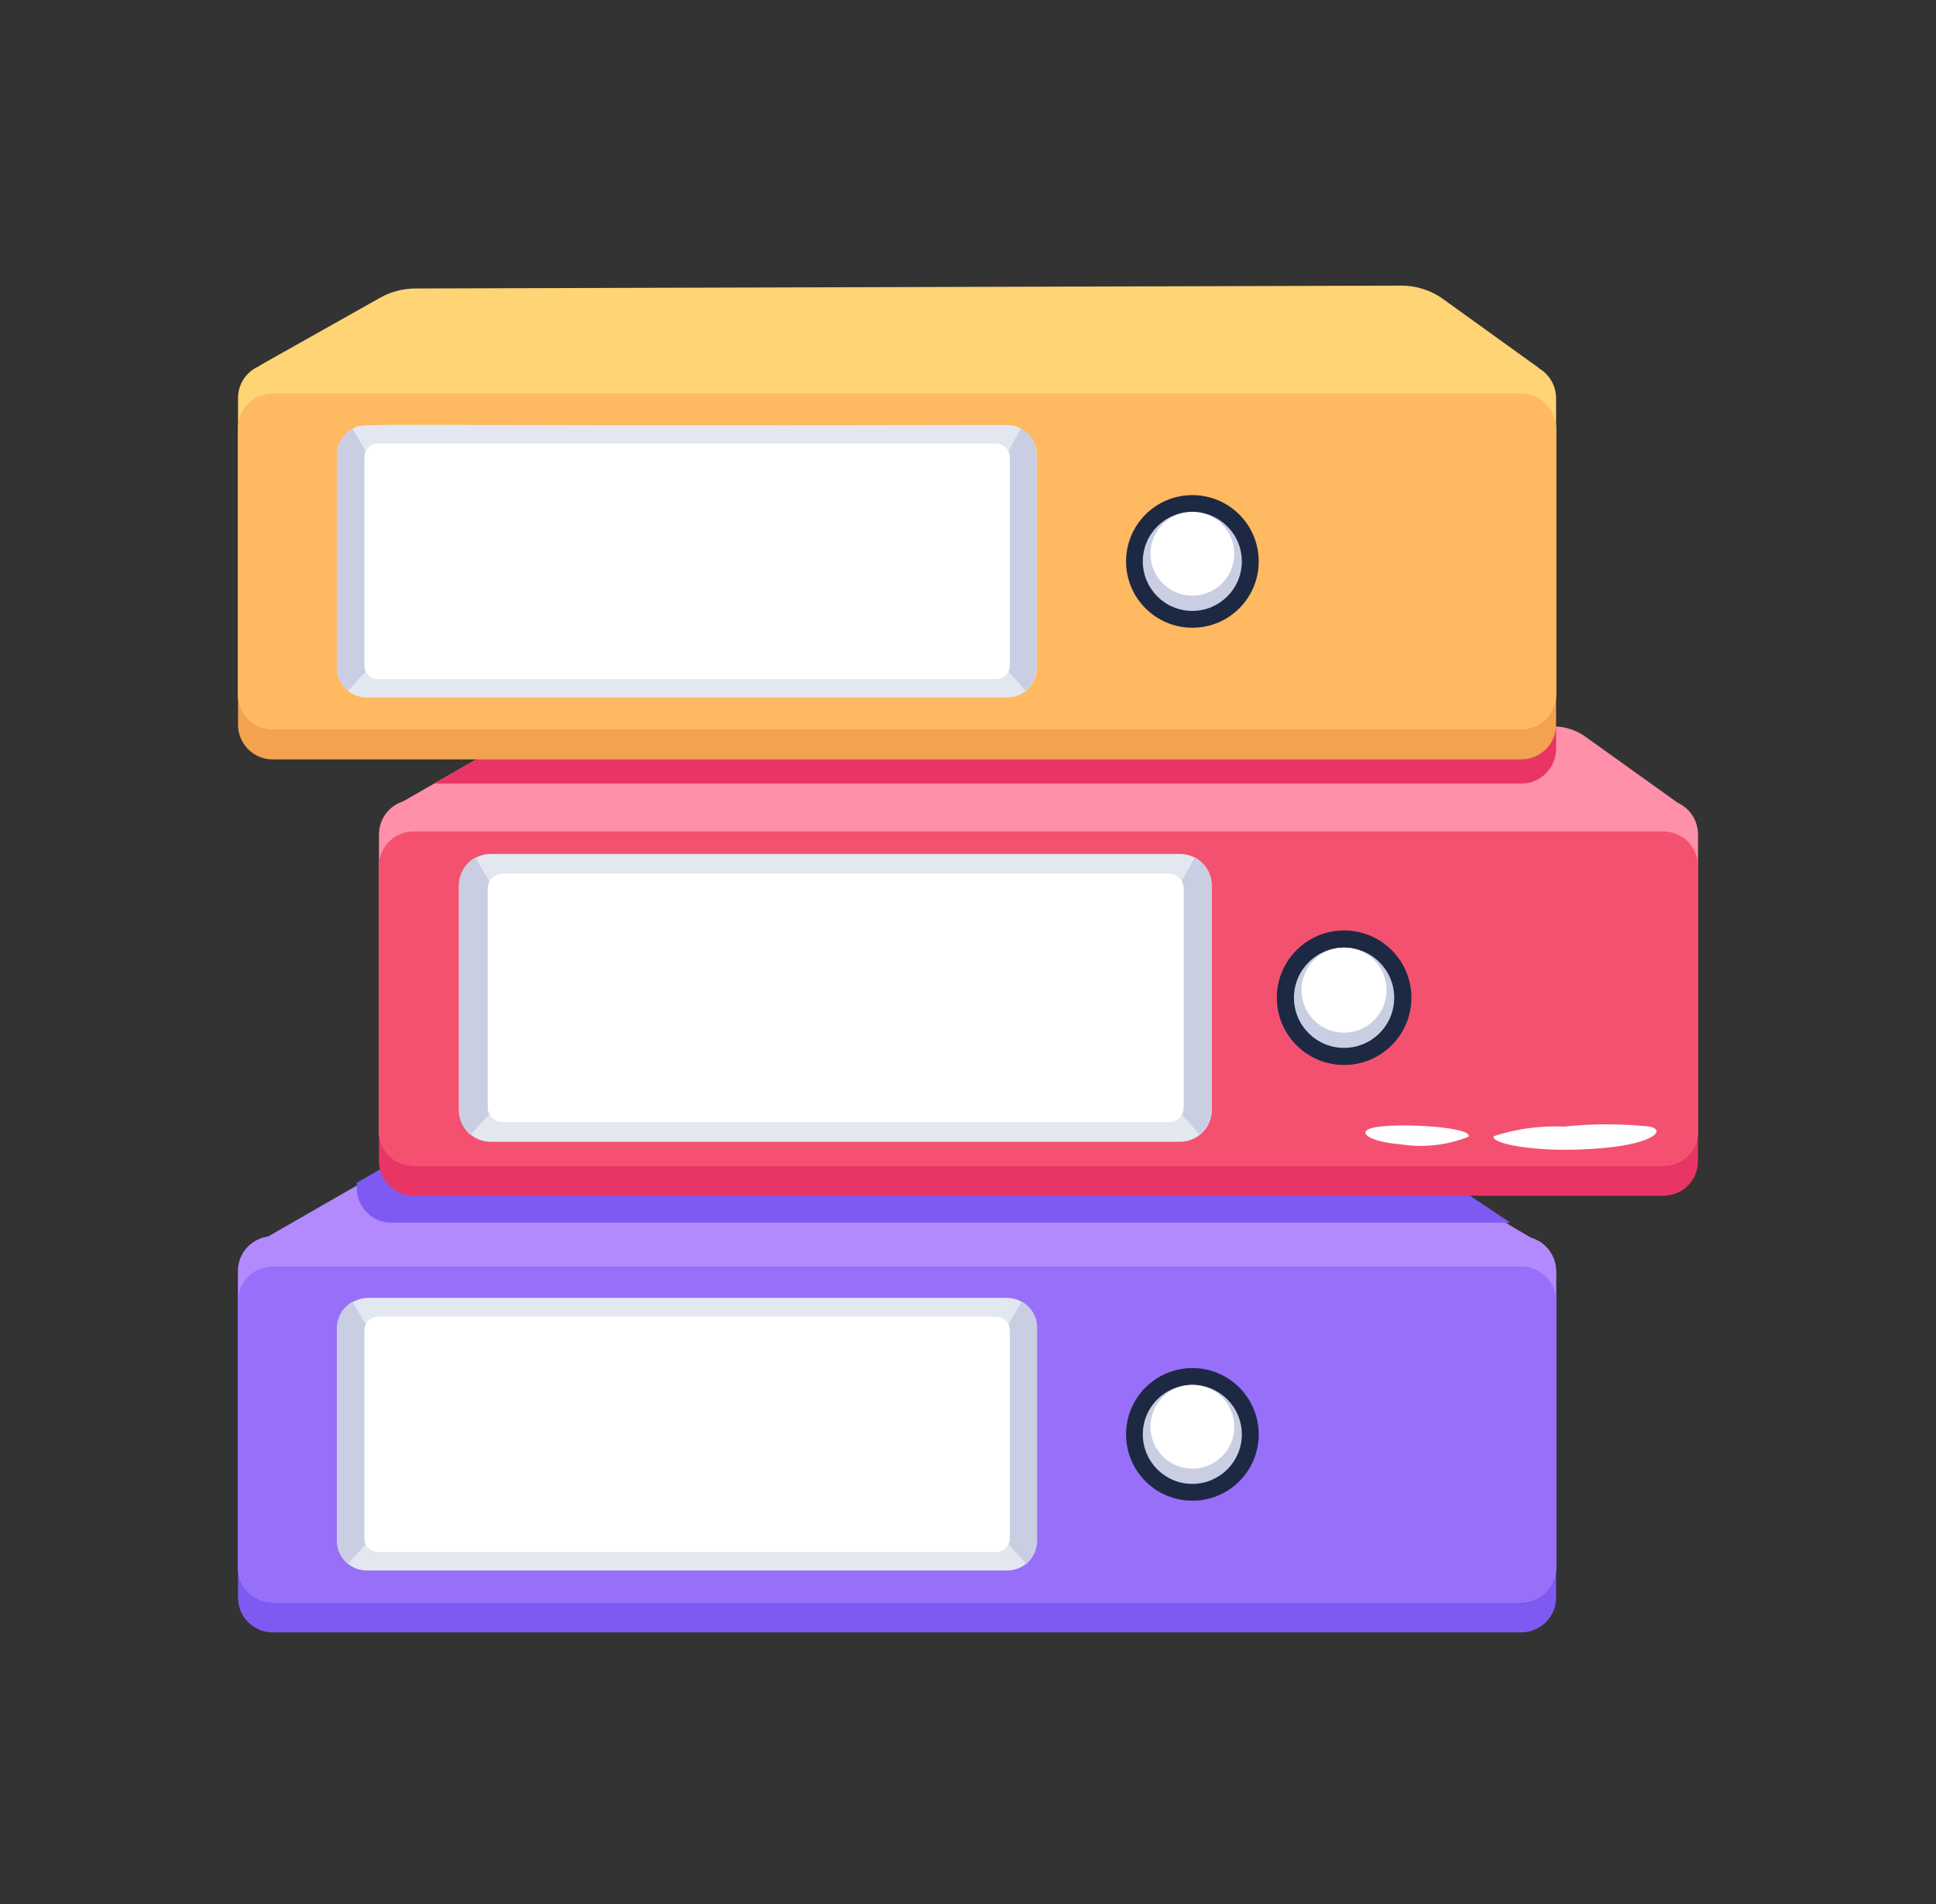 <?xml version="1.0" encoding="UTF-8"?>
<svg xmlns="http://www.w3.org/2000/svg" width="61" height="60" viewBox="0 0 61 60" fill="none">
  <rect x="0" y="0" width="61" height="60" fill="#333333" stroke="none"/>
  <g clip-path="url(#clip0_3914_9926)">
    <path d="M53.132 25.491L12.672 25.271L16.812 22.891H48.962C49.321 22.895 49.671 23.01 49.962 23.221L53.132 25.491Z" fill="#FE90A9"></path>
    <path d="M45.48 9.431L48.48 11.591L8.16 11.531L11.98 9.381C12.319 9.191 12.701 9.091 13.09 9.091L44.09 9.001C44.588 8.988 45.077 9.139 45.48 9.431Z" fill="#FFD475"></path>
    <path d="M48.569 39.2H8.039L12.179 36.82H44.889L47.589 38.62L48.569 39.2Z" fill="#B28AFD"></path>
    <path d="M49.03 41V50.34C49.03 50.632 48.914 50.912 48.708 51.118C48.502 51.324 48.222 51.44 47.93 51.44H8.59C8.446 51.44 8.303 51.412 8.171 51.356C8.038 51.301 7.917 51.22 7.816 51.117C7.714 51.015 7.634 50.894 7.58 50.76C7.526 50.627 7.499 50.484 7.5 50.34V41C7.5 40.711 7.615 40.434 7.819 40.23C8.024 40.025 8.301 39.91 8.59 39.91H47.96C48.246 39.915 48.518 40.033 48.718 40.236C48.918 40.44 49.03 40.715 49.03 41Z" fill="#7E5AF2"></path>
    <path d="M49.03 40.061V49.391C49.03 49.683 48.914 49.962 48.708 50.169C48.502 50.375 48.222 50.491 47.93 50.491H8.59C8.446 50.491 8.303 50.462 8.171 50.407C8.038 50.352 7.917 50.27 7.816 50.168C7.714 50.066 7.634 49.945 7.58 49.811C7.526 49.678 7.499 49.535 7.5 49.391V40.061C7.499 39.917 7.526 39.774 7.58 39.641C7.634 39.507 7.714 39.386 7.816 39.284C7.917 39.181 8.038 39.1 8.171 39.045C8.303 38.989 8.446 38.961 8.59 38.961H47.96C48.247 38.969 48.519 39.088 48.718 39.294C48.918 39.499 49.03 39.774 49.03 40.061Z" fill="#B28AFD"></path>
    <path d="M49.03 40.061V49.391C49.03 49.683 48.914 49.962 48.708 50.169C48.502 50.375 48.222 50.491 47.93 50.491H8.59C8.446 50.491 8.303 50.462 8.171 50.407C8.038 50.352 7.917 50.27 7.816 50.168C7.714 50.066 7.634 49.945 7.58 49.811C7.526 49.678 7.499 49.535 7.5 49.391V40.061C7.499 39.917 7.526 39.774 7.58 39.641C7.634 39.507 7.714 39.386 7.816 39.284C7.917 39.181 8.038 39.1 8.171 39.045C8.303 38.989 8.446 38.961 8.59 38.961H47.96C48.247 38.969 48.519 39.088 48.718 39.294C48.918 39.499 49.03 39.774 49.03 40.061Z" fill="#B28AFD"></path>
    <path d="M49.03 41.01V49.39C49.03 49.682 48.914 49.962 48.708 50.168C48.502 50.374 48.222 50.49 47.93 50.49H8.59C8.446 50.49 8.303 50.462 8.171 50.406C8.038 50.351 7.917 50.27 7.816 50.167C7.714 50.065 7.634 49.944 7.58 49.81C7.526 49.677 7.499 49.534 7.5 49.39V41.01C7.499 40.866 7.526 40.723 7.58 40.59C7.634 40.457 7.714 40.335 7.816 40.233C7.917 40.131 8.038 40.05 8.171 39.994C8.303 39.939 8.446 39.91 8.59 39.91H47.96C48.247 39.918 48.519 40.037 48.718 40.243C48.918 40.448 49.03 40.724 49.03 41.01Z" fill="#986FF9"></path>
    <path d="M49.03 22.891V23.601C49.03 23.745 49.001 23.887 48.946 24.02C48.89 24.153 48.809 24.274 48.707 24.375C48.605 24.476 48.483 24.556 48.35 24.611C48.217 24.665 48.074 24.692 47.93 24.691H13.68L16.81 22.891H49.03Z" fill="#E93565"></path>
    <path d="M49.03 13.491V22.83C49.03 23.122 48.914 23.402 48.708 23.608C48.502 23.815 48.222 23.93 47.93 23.93H8.59C8.446 23.93 8.303 23.902 8.171 23.847C8.038 23.791 7.917 23.71 7.816 23.608C7.714 23.505 7.634 23.384 7.58 23.251C7.526 23.117 7.499 22.974 7.5 22.83V13.491C7.5 13.201 7.615 12.924 7.819 12.72C8.024 12.515 8.301 12.4 8.59 12.4H47.96C48.246 12.406 48.518 12.523 48.718 12.727C48.918 12.931 49.03 13.205 49.03 13.491Z" fill="#F3A250"></path>
    <path d="M49.03 12.551V21.881C49.03 22.173 48.914 22.453 48.708 22.659C48.502 22.865 48.222 22.981 47.93 22.981H8.59C8.446 22.981 8.303 22.953 8.171 22.897C8.038 22.842 7.917 22.761 7.816 22.658C7.714 22.556 7.634 22.435 7.58 22.301C7.526 22.168 7.499 22.025 7.5 21.881V12.551C7.499 12.407 7.526 12.264 7.58 12.131C7.634 11.998 7.714 11.876 7.816 11.774C7.917 11.672 8.038 11.59 8.171 11.535C8.303 11.48 8.446 11.451 8.59 11.451H47.96C48.247 11.459 48.519 11.578 48.718 11.784C48.918 11.989 49.03 12.264 49.03 12.551Z" fill="#FFD475"></path>
    <path d="M49.03 13.501V21.881C49.03 22.172 48.914 22.452 48.708 22.658C48.502 22.864 48.222 22.98 47.93 22.98H8.59C8.446 22.98 8.303 22.952 8.171 22.896C8.038 22.841 7.917 22.76 7.816 22.658C7.714 22.555 7.634 22.434 7.58 22.301C7.526 22.167 7.499 22.024 7.5 21.881V13.501C7.499 13.357 7.526 13.214 7.58 13.08C7.634 12.947 7.714 12.825 7.816 12.723C7.917 12.621 8.038 12.54 8.171 12.484C8.303 12.429 8.446 12.4 8.59 12.4H47.96C48.247 12.408 48.519 12.528 48.718 12.733C48.918 12.938 49.03 13.214 49.03 13.501Z" fill="#FFB961"></path>
    <path d="M47.592 38.53H12.342C12.198 38.532 12.055 38.505 11.922 38.45C11.789 38.396 11.667 38.316 11.565 38.215C11.463 38.113 11.382 37.993 11.326 37.86C11.271 37.727 11.242 37.584 11.242 37.44V37.27L12.182 36.73H44.892L47.592 38.53Z" fill="#7E5AF2"></path>
    <path d="M53.501 27.251V36.591C53.501 36.735 53.473 36.878 53.417 37.011C53.362 37.144 53.281 37.264 53.179 37.365C53.076 37.467 52.955 37.547 52.822 37.601C52.688 37.655 52.545 37.682 52.401 37.681H13.031C12.742 37.681 12.465 37.566 12.261 37.362C12.056 37.157 11.941 36.88 11.941 36.591V27.251C11.952 26.969 12.071 26.702 12.274 26.506C12.478 26.31 12.749 26.201 13.031 26.201H52.401C52.685 26.201 52.957 26.31 53.162 26.506C53.367 26.701 53.489 26.968 53.501 27.251Z" fill="#E93565"></path>
    <path d="M53.502 26.301V35.641C53.502 35.785 53.473 35.928 53.417 36.061C53.362 36.194 53.281 36.314 53.179 36.416C53.076 36.517 52.955 36.597 52.822 36.651C52.688 36.705 52.545 36.733 52.401 36.731H13.031C12.742 36.731 12.465 36.616 12.261 36.412C12.056 36.208 11.941 35.93 11.941 35.641V26.301C11.94 26.157 11.967 26.014 12.021 25.881C12.076 25.748 12.156 25.626 12.257 25.524C12.358 25.422 12.479 25.34 12.612 25.285C12.745 25.23 12.887 25.201 13.031 25.201H52.401C52.546 25.2 52.69 25.227 52.824 25.282C52.958 25.337 53.08 25.418 53.182 25.52C53.285 25.623 53.366 25.745 53.42 25.879C53.475 26.013 53.503 26.156 53.502 26.301Z" fill="#FE90A9"></path>
    <path d="M53.501 27.251V35.641C53.501 35.785 53.473 35.928 53.417 36.061C53.362 36.194 53.281 36.314 53.179 36.416C53.076 36.517 52.955 36.597 52.822 36.651C52.688 36.705 52.545 36.733 52.401 36.731H13.031C12.742 36.731 12.465 36.616 12.261 36.412C12.056 36.208 11.941 35.93 11.941 35.641V27.251C11.952 26.969 12.071 26.702 12.274 26.506C12.478 26.31 12.749 26.201 13.031 26.201H52.401C52.685 26.198 52.959 26.307 53.165 26.503C53.37 26.699 53.491 26.967 53.501 27.251Z" fill="#F45170"></path>
    <path d="M38.181 27.91V34.98C38.181 35.245 38.076 35.5 37.888 35.687C37.7 35.875 37.446 35.98 37.181 35.98H15.461C15.196 35.98 14.941 35.875 14.754 35.687C14.566 35.5 14.461 35.245 14.461 34.98V27.91C14.461 27.645 14.566 27.391 14.754 27.203C14.941 27.016 15.196 26.91 15.461 26.91H37.171C37.303 26.909 37.434 26.934 37.557 26.983C37.679 27.033 37.791 27.107 37.885 27.2C37.978 27.293 38.053 27.403 38.104 27.525C38.155 27.647 38.181 27.778 38.181 27.91Z" fill="#E3E7F0"></path>
    <path d="M15.491 27.901V35.032L14.821 35.762C14.707 35.666 14.615 35.547 14.553 35.412C14.491 35.277 14.459 35.13 14.461 34.982V27.912C14.459 27.73 14.506 27.551 14.598 27.394C14.689 27.238 14.822 27.109 14.981 27.021L15.491 27.901Z" fill="#C9CEE2"></path>
    <path d="M37.16 27.892V35.032L37.8 35.752C37.915 35.658 38.008 35.541 38.072 35.408C38.136 35.275 38.169 35.129 38.17 34.982V27.901C38.171 27.722 38.123 27.545 38.031 27.39C37.94 27.235 37.808 27.108 37.65 27.021L37.16 27.892Z" fill="#C9CEE2"></path>
    <path d="M15.837 35.361C15.714 35.361 15.596 35.313 15.508 35.227C15.421 35.141 15.37 35.024 15.367 34.901V27.991C15.37 27.868 15.421 27.751 15.508 27.665C15.596 27.579 15.714 27.531 15.837 27.531H36.837C36.958 27.534 37.074 27.583 37.16 27.669C37.245 27.755 37.295 27.87 37.297 27.991V34.901C37.295 35.022 37.245 35.138 37.16 35.224C37.074 35.309 36.958 35.359 36.837 35.361H15.837Z" fill="white"></path>
    <path d="M32.667 41.84V48.56C32.667 48.683 32.643 48.805 32.595 48.919C32.548 49.032 32.479 49.135 32.391 49.222C32.304 49.308 32.2 49.376 32.086 49.422C31.972 49.469 31.85 49.492 31.727 49.49H11.557C11.31 49.49 11.072 49.393 10.896 49.219C10.72 49.044 10.62 48.808 10.617 48.56V41.84C10.632 41.596 10.735 41.365 10.908 41.192C11.082 41.018 11.312 40.915 11.557 40.9H31.727C31.977 40.9 32.216 40.999 32.392 41.176C32.568 41.352 32.667 41.591 32.667 41.84Z" fill="#E3E7F0"></path>
    <path d="M11.577 41.831V48.612L10.957 49.282C10.854 49.191 10.771 49.081 10.712 48.957C10.654 48.833 10.621 48.698 10.617 48.562V41.842C10.618 41.674 10.664 41.509 10.75 41.365C10.836 41.22 10.96 41.102 11.107 41.022L11.577 41.831Z" fill="#C9CEE2"></path>
    <path d="M31.719 41.832V48.602L32.339 49.282C32.443 49.19 32.527 49.078 32.586 48.952C32.644 48.827 32.676 48.69 32.679 48.552V41.832C32.678 41.664 32.632 41.499 32.546 41.355C32.459 41.211 32.336 41.092 32.189 41.012L31.719 41.832Z" fill="#C9CEE2"></path>
    <path d="M11.911 48.91C11.796 48.91 11.687 48.865 11.606 48.784C11.526 48.704 11.48 48.594 11.48 48.48V41.92C11.48 41.806 11.526 41.697 11.606 41.616C11.687 41.535 11.796 41.49 11.911 41.49H31.381C31.495 41.49 31.606 41.535 31.688 41.615C31.77 41.696 31.818 41.805 31.82 41.92V48.48C31.818 48.595 31.77 48.705 31.688 48.785C31.606 48.865 31.495 48.91 31.381 48.91H11.911Z" fill="white"></path>
    <path d="M32.667 14.331V21.051C32.667 21.174 32.643 21.296 32.595 21.409C32.548 21.523 32.479 21.626 32.391 21.712C32.304 21.799 32.2 21.867 32.086 21.913C31.972 21.959 31.85 21.982 31.727 21.981H11.557C11.31 21.981 11.072 21.883 10.896 21.709C10.72 21.535 10.62 21.299 10.617 21.051V14.331C10.618 14.163 10.664 13.998 10.75 13.854C10.836 13.71 10.96 13.591 11.107 13.511C11.507 13.291 10.427 13.441 31.727 13.391C31.977 13.391 32.216 13.49 32.392 13.666C32.568 13.842 32.667 14.082 32.667 14.331Z" fill="#E3E7F0"></path>
    <path d="M11.577 14.322V21.102L10.957 21.772C10.854 21.681 10.771 21.571 10.712 21.447C10.654 21.323 10.621 21.189 10.617 21.052V14.332C10.618 14.164 10.664 13.999 10.75 13.855C10.836 13.71 10.96 13.592 11.107 13.512L11.577 14.322Z" fill="#C9CEE2"></path>
    <path d="M31.719 14.32V21.09L32.319 21.77C32.423 21.678 32.507 21.566 32.566 21.441C32.624 21.315 32.656 21.178 32.659 21.04V14.32C32.658 14.152 32.612 13.987 32.526 13.843C32.44 13.699 32.316 13.58 32.169 13.5L31.719 14.32Z" fill="#C9CEE2"></path>
    <path d="M11.911 21.4C11.854 21.4 11.798 21.389 11.746 21.368C11.694 21.346 11.646 21.314 11.606 21.274C11.566 21.235 11.535 21.187 11.513 21.135C11.492 21.083 11.48 21.027 11.48 20.971V14.41C11.48 14.296 11.526 14.187 11.606 14.106C11.687 14.026 11.796 13.98 11.911 13.98H31.381C31.495 13.98 31.606 14.025 31.688 14.106C31.77 14.186 31.818 14.295 31.82 14.41V20.971C31.818 21.085 31.77 21.195 31.688 21.275C31.606 21.355 31.495 21.4 31.381 21.4H11.911Z" fill="white"></path>
    <path d="M43.211 35.551C42.781 35.671 43.091 35.971 44.131 36.061C44.853 36.173 45.592 36.091 46.271 35.821C46.441 35.501 43.851 35.361 43.211 35.551Z" fill="white"></path>
    <path d="M50.181 36.202C51.971 36.102 52.56 35.632 51.98 35.502C51.083 35.406 50.178 35.406 49.281 35.502C48.532 35.468 47.783 35.569 47.071 35.802C46.91 36.022 48.38 36.332 50.181 36.202Z" fill="white"></path>
    <path d="M42.35 33.56C43.521 33.56 44.471 32.611 44.471 31.44C44.471 30.27 43.521 29.32 42.35 29.32C41.18 29.32 40.23 30.27 40.23 31.44C40.23 32.611 41.18 33.56 42.35 33.56Z" fill="#1D2943"></path>
    <path d="M42.349 33.021C43.222 33.021 43.929 32.314 43.929 31.441C43.929 30.569 43.222 29.861 42.349 29.861C41.477 29.861 40.77 30.569 40.77 31.441C40.77 32.314 41.477 33.021 42.349 33.021Z" fill="#C9CEE2"></path>
    <path d="M42.348 32.541C43.088 32.541 43.688 31.941 43.688 31.201C43.688 30.461 43.088 29.861 42.348 29.861C41.608 29.861 41.008 30.461 41.008 31.201C41.008 31.941 41.608 32.541 42.348 32.541Z" fill="white"></path>
    <path d="M37.571 47.291C38.725 47.291 39.66 46.356 39.66 45.201C39.66 44.047 38.725 43.111 37.571 43.111C36.416 43.111 35.48 44.047 35.48 45.201C35.48 46.356 36.416 47.291 37.571 47.291Z" fill="#1D2943"></path>
    <path d="M37.568 46.761C38.429 46.761 39.128 46.062 39.128 45.201C39.128 44.339 38.429 43.641 37.568 43.641C36.706 43.641 36.008 44.339 36.008 45.201C36.008 46.062 36.706 46.761 37.568 46.761Z" fill="#C9CEE2"></path>
    <path d="M37.57 46.281C38.299 46.281 38.89 45.69 38.89 44.961C38.89 44.232 38.299 43.641 37.57 43.641C36.841 43.641 36.25 44.232 36.25 44.961C36.25 45.69 36.841 46.281 37.57 46.281Z" fill="white"></path>
    <path d="M37.571 19.782C38.725 19.782 39.66 18.846 39.66 17.692C39.66 16.537 38.725 15.602 37.571 15.602C36.416 15.602 35.48 16.537 35.48 17.692C35.48 18.846 36.416 19.782 37.571 19.782Z" fill="#1D2943"></path>
    <path d="M37.568 19.251C38.429 19.251 39.128 18.552 39.128 17.691C39.128 16.829 38.429 16.131 37.568 16.131C36.706 16.131 36.008 16.829 36.008 17.691C36.008 18.552 36.706 19.251 37.568 19.251Z" fill="#C9CEE2"></path>
    <path d="M37.57 18.771C38.299 18.771 38.89 18.18 38.89 17.451C38.89 16.722 38.299 16.131 37.57 16.131C36.841 16.131 36.25 16.722 36.25 17.451C36.25 18.18 36.841 18.771 37.57 18.771Z" fill="white"></path>
  </g>
  <defs>
    <clipPath id="clip0_3914_9926">
      <rect width="46" height="42.44" fill="white" transform="translate(7.5 9)"></rect>
    </clipPath>
  </defs>
</svg>
